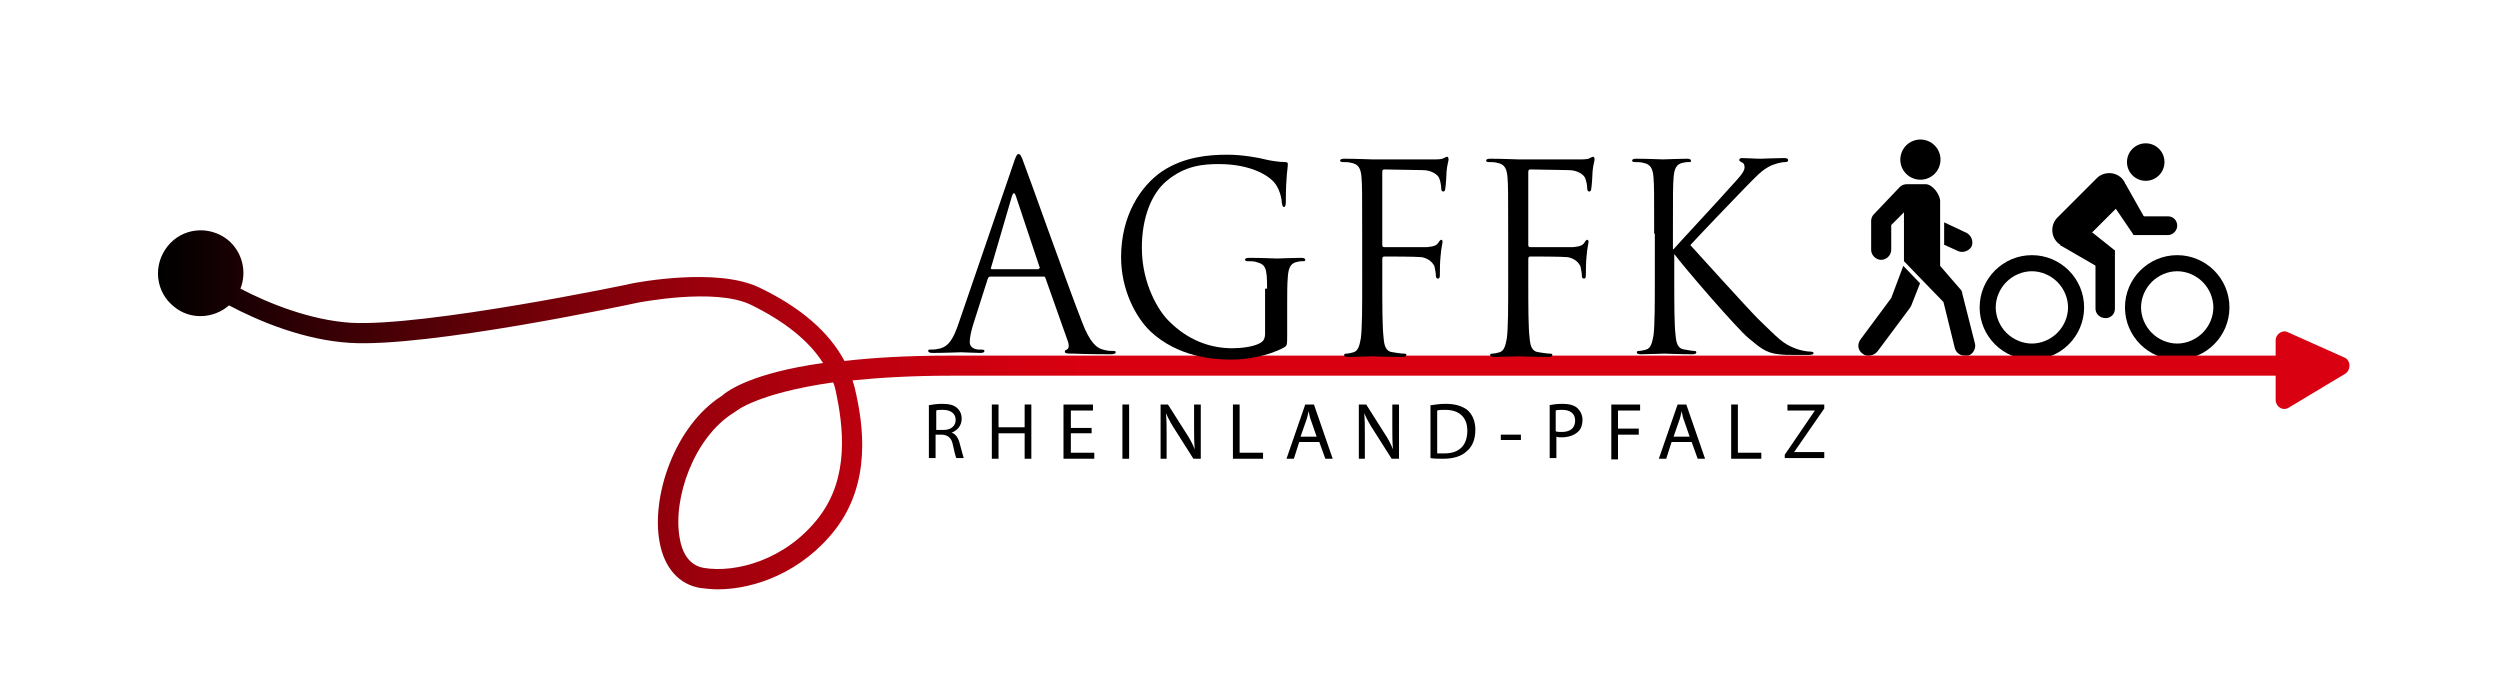 <?xml version="1.0" encoding="utf-8" standalone="no"?><!-- Generator: Adobe Illustrator 23.1.1, SVG Export Plug-In . SVG Version: 6.00 Build 0)  --><svg xmlns="http://www.w3.org/2000/svg" xmlns:xlink="http://www.w3.org/1999/xlink" id="Ebene_1" style="enable-background:new 0 0 373.3 103.7;" version="1.1" viewBox="0 0 373.3 103.7" x="0px" xml:space="preserve" y="0px">
<style type="text/css">
	.st0{fill:none;stroke:#FF0000;stroke-width:2.793;stroke-miterlimit:10;}
	.st1{fill:none;stroke:#FF0000;stroke-width:3.259;stroke-miterlimit:10;}
	.st2{fill:url(#SVGID_1_);}
</style>
<g>
	<g>
		<path d="M303.4,40.5c1.4,0,2.8,0.6,3.8,1.6c1,1,1.6,2.4,1.6,3.8s-0.6,2.8-1.6,3.8c-1,1-2.4,1.6-3.8,1.6c-1.4,0-2.8-0.6-3.8-1.6    c-1-1-1.6-2.4-1.6-3.8s0.6-2.8,1.6-3.8C300.6,41.1,302,40.5,303.4,40.5 M303.4,38.1c-4.3,0-7.8,3.5-7.8,7.8c0,4.3,3.5,7.8,7.8,7.8    s7.8-3.5,7.8-7.8C311.2,41.6,307.7,38.1,303.4,38.1L303.4,38.1z"/>
	</g>
</g>
<g>
	<g>
		<path d="M325.1,40.5c1.4,0,2.8,0.6,3.8,1.6c1,1,1.6,2.4,1.6,3.8s-0.6,2.8-1.6,3.8c-1,1-2.4,1.6-3.8,1.6c-1.4,0-2.8-0.6-3.8-1.6    c-1-1-1.6-2.4-1.6-3.8s0.6-2.8,1.6-3.8C322.3,41.1,323.7,40.5,325.1,40.5 M325.1,38.1c-4.3,0-7.8,3.5-7.8,7.8    c0,4.3,3.5,7.8,7.8,7.8s7.8-3.5,7.8-7.8C332.9,41.6,329.4,38.1,325.1,38.1L325.1,38.1z"/>
	</g>
</g>
<path class="st0" d="M314.4,37.4"/>
<path class="st1" d="M311.3,45.7"/>
<g>
	<g>
		<path d="M314.4,47.5L314.4,47.5c-0.8,0-1.5-0.6-1.5-1.4v-8.7h2.9v8.7C315.8,46.9,315.2,47.5,314.4,47.5z"/>
	</g>
</g>
<g>
	<g>
		<polygon points="314,40.3 307.6,36.6 312.4,34.7 315.8,37.4   "/>
	</g>
</g>
<g>
	<g>
		<path d="M310.9,36.2l5.9-5.9c1-1,1-2.7,0-3.7v0c-1-1-2.7-1-3.7,0l-5.9,5.9c-1,1-1,2.7,0,3.7l0,0C308.2,37.2,309.9,37.2,310.9,36.2    z"/>
	</g>
</g>
<g>
	<g>
		<polygon points="318.6,35.1 314.6,29.2 317.4,27.5 320.9,33.7   "/>
	</g>
</g>
<path d="M323.7,35.1h-5.1v-2.8h5.1c0.8,0,1.4,0.6,1.4,1.4v0C325.1,34.4,324.5,35.1,323.7,35.1z"/>
<circle cx="320.4" cy="24.2" r="2.8"/>
<g>
	<path d="M290.2,36.5l2.2,1c0.7,0.3,1.6,0,2-0.7c0.3-0.7,0-1.6-0.7-2l-3.4-1.6V36.5z"/>
	<ellipse cx="286.7" cy="23.8" rx="3" ry="3" transform="matrix(0.231 -0.973 0.973 0.231 197.371 297.296)"/>
	<path d="M294.9,51.3l-1.9-7.5c0-0.1,0-0.2-0.1-0.3l0,0l0,0c0,0,0-0.1,0-0.1l-3.2-3.7v-2h0V30c0-0.9-1.1-2.5-2.2-2.5   c0,0-2.6,0-2.7,0c-0.4,0-0.8,0.1-1.1,0.4l-3.9,4.1c-0.3,0.3-0.4,0.7-0.4,1l0,4.3c0,0.8,0.7,1.5,1.5,1.5c0.8,0,1.5-0.7,1.5-1.5   l0-3.7l1.9-1.9V39l2.7,2.8l0,0l3.2,3.3c0,0,0,0,0,0l1.7,6.9c0.2,0.7,0.8,1.1,1.5,1.1c0.1,0,0.3,0,0.5,0   C294.6,52.9,295.1,52,294.9,51.3z"/>
	<path d="M286.7,42.3l-2.5-2.6c0,0,0,0,0,0l-1.8,4.8l-4.6,6.2c-0.5,0.7-0.4,1.6,0.3,2.1c0.7,0.6,1.8,0.3,2.3-0.4l4.7-6.3   c0.1-0.1,0.1-0.2,0.2-0.3l0,0l0,0c0-0.1,0.1-0.1,0.1-0.2L286.7,42.3z"/>
</g>
<linearGradient gradientUnits="userSpaceOnUse" id="SVGID_1_" x1="350.837" x2="23.562" y1="61.157" y2="61.157">
	<stop offset="0" style="stop-color:#D90011"/>
	<stop offset="0.574" style="stop-color:#D90011"/>
	<stop offset="0.615" style="stop-color:#D10010"/>
	<stop offset="0.678" style="stop-color:#BC000F"/>
	<stop offset="0.754" style="stop-color:#9A000C"/>
	<stop offset="0.841" style="stop-color:#6A0008"/>
	<stop offset="0.936" style="stop-color:#2D0004"/>
	<stop offset="1" style="stop-color:#000000"/>
</linearGradient>
<path class="st2" d="M350.1,53.4l-8.5-3.8c-0.8-0.4-1.8,0.3-1.8,1.2v1.3v1H141.9c-6.3,0-11.5,0.3-15.8,0.8c-2.3-4.3-6.5-8-12.8-11  c-6.3-3-18.3-0.7-18.8-0.6c-0.3,0.1-31,6.5-42.1,5.9c-6.1-0.4-12.3-2.9-16.5-5.1c1-2.5,0.3-5.5-1.9-7.3c-2.8-2.2-6.8-1.8-9,1  c-2.2,2.8-1.8,6.8,1,9c2.4,2,5.9,1.8,8.2-0.2c4.5,2.4,11.3,5.2,18.1,5.6c11.5,0.7,41.6-5.7,42.9-6c0.1,0,11.5-2.3,16.9,0.3  c5.1,2.5,8.7,5.4,10.8,8.7c-10.6,1.5-14.2,4.1-15.1,4.9c-7.1,4.5-10.6,15.1-9.3,21.9c0.7,3.8,2.9,6.3,6.1,6.8  c0.8,0.1,1.7,0.2,2.6,0.2c5.5,0,12.6-2.6,17.5-8.9c5.4-7,4.3-15.5,2.9-21.3c-0.1-0.3-0.2-0.7-0.3-1c4-0.4,8.8-0.7,14.6-0.7h197.9  v1.7v1.9c0,1,1,1.7,1.9,1.2l8.5-5.1C351.1,55.2,351,53.8,350.1,53.4z M122.3,77.2c-4.9,6.4-12.4,8.4-17.2,7.6  c-2.4-0.4-3.3-2.6-3.6-4.4c-1.1-5.9,2.1-15.1,8.1-18.8l0.3-0.2c0,0,3.2-2.7,14.5-4.3c0.2,0.4,0.3,0.9,0.4,1.3  C125.9,63.6,126.9,71.2,122.3,77.2z"/>
<g>
	<path d="M151.3,24.5c0.4-1.3,0.6-1.5,0.8-1.5s0.4,0.2,0.8,1.4c0.6,1.5,6.3,17.6,8.6,23.5c1.3,3.5,2.4,4.1,3.2,4.3   c0.6,0.2,1.1,0.2,1.5,0.2c0.2,0,0.4,0,0.4,0.2c0,0.2-0.3,0.3-0.7,0.3c-0.6,0-3.2,0-5.8-0.1c-0.7,0-1.1,0-1.1-0.3   c0-0.2,0.1-0.2,0.3-0.3c0.2-0.1,0.4-0.4,0.2-1.1l-3.4-9.6c-0.1-0.2-0.1-0.2-0.3-0.2h-7.9c-0.2,0-0.3,0.1-0.4,0.3l-2.2,6.9   c-0.3,1-0.5,1.9-0.5,2.6c0,0.8,0.8,1.1,1.4,1.1h0.4c0.3,0,0.4,0.1,0.4,0.2c0,0.2-0.2,0.3-0.6,0.3c-0.9,0-2.5-0.1-2.9-0.1   c-0.4,0-2.4,0.1-4.2,0.1c-0.5,0-0.7-0.1-0.7-0.3c0-0.2,0.1-0.2,0.3-0.2c0.3,0,0.8,0,1.1-0.1c1.7-0.2,2.4-1.7,3.1-3.7L151.3,24.5z    M155.1,40.1c0.2,0,0.2-0.1,0.1-0.3l-3.5-10.5c-0.2-0.6-0.4-0.6-0.6,0L148,39.9c-0.1,0.2,0,0.3,0.1,0.3H155.1z"/>
	<path d="M189.2,43.1c0-3.2-0.2-3.6-1.7-4c-0.3-0.1-0.9-0.1-1.3-0.1c-0.1,0-0.3-0.1-0.3-0.2c0-0.2,0.2-0.3,0.6-0.3   c1.7,0,4,0.1,4.2,0.1c0.2,0,2.5-0.1,3.6-0.1c0.4,0,0.6,0.1,0.6,0.3c0,0.2-0.1,0.2-0.3,0.2c-0.3,0-0.5,0-0.9,0.1   c-1,0.2-1.3,0.9-1.4,2.2c-0.1,1.2-0.1,2.4-0.1,4.1v4.4c0,1.8,0,1.8-0.5,2.1c-2.4,1.3-5.7,1.8-7.8,1.8c-2.8,0-8-0.4-12.1-4.2   c-2.2-2.1-4.4-6.2-4.4-11.1c0-6.2,2.9-10.6,6.1-12.8c3.3-2.2,7-2.5,9.8-2.5c2.3,0,4.9,0.5,5.6,0.7c0.8,0.2,2.1,0.4,3,0.4   c0.4,0,0.4,0.2,0.4,0.4c0,0.5-0.3,1.6-0.3,5.5c0,0.6-0.1,0.8-0.3,0.8c-0.2,0-0.2-0.2-0.3-0.6c0-0.5-0.2-1.6-0.8-2.6   c-0.9-1.5-3.9-3.2-8.6-3.2c-2.3,0-5.1,0.2-7.9,2.6c-2.1,1.8-3.6,5.3-3.6,9.9c0,5.5,2.6,9.5,3.9,10.8c2.9,3,6.3,4.2,9.6,4.2   c1.3,0,3.2-0.2,4.2-0.8c0.5-0.3,0.7-0.7,0.7-1.4V43.1z"/>
	<path d="M203.4,34.9c0-6.1,0-7.2-0.1-8.4c-0.1-1.3-0.4-2-1.6-2.2c-0.3-0.1-0.9-0.1-1.3-0.1c-0.1,0-0.3-0.1-0.3-0.2   c0-0.2,0.2-0.3,0.6-0.3c1.7,0,4,0.1,4.2,0.1c0.7,0,8.2,0,9.1,0c0.7,0,1.3,0,1.6-0.2c0.2-0.1,0.4-0.2,0.5-0.2c0.1,0,0.2,0.2,0.2,0.4   c0,0.3-0.2,0.7-0.3,1.8c0,0.4-0.1,2.1-0.2,2.6c0,0.2-0.1,0.4-0.3,0.4c-0.2,0-0.3-0.2-0.3-0.5c0-0.3-0.1-1-0.3-1.5   c-0.2-0.5-1.1-1.2-2.5-1.2l-5.7-0.1c-0.2,0-0.3,0.1-0.3,0.4v10.8c0,0.2,0,0.4,0.3,0.4l4.7,0c0.6,0,1.1,0,1.7,0   c0.9-0.1,1.4-0.2,1.7-0.7c0.1-0.2,0.3-0.4,0.4-0.4s0.2,0.1,0.2,0.3c0,0.2-0.2,0.9-0.3,2.2c-0.1,0.8-0.1,2.3-0.1,2.6   c0,0.4,0,0.7-0.3,0.7c-0.2,0-0.3-0.2-0.3-0.4c0-0.4-0.1-0.9-0.2-1.4c-0.2-0.5-0.8-1.2-1.9-1.4c-0.9-0.1-4.9-0.1-5.6-0.1   c-0.2,0-0.3,0.1-0.3,0.4v3.3c0,3.7,0,6.8,0.2,8.5c0.1,1.1,0.3,2,1.4,2.1c0.5,0.1,1.3,0.2,1.7,0.2c0.2,0,0.3,0.1,0.3,0.2   c0,0.2-0.2,0.3-0.6,0.3c-2,0-4.3-0.1-4.5-0.1c-0.2,0-2.5,0.1-3.6,0.1c-0.4,0-0.6-0.1-0.6-0.3c0-0.1,0.1-0.2,0.3-0.2   c0.3,0,0.8-0.1,1.1-0.2c0.7-0.2,0.9-1,1.1-2.1c0.2-1.6,0.2-4.7,0.2-8.5V34.9z"/>
	<path d="M225.2,34.9c0-6.1,0-7.2-0.1-8.4c-0.1-1.3-0.4-2-1.6-2.2c-0.3-0.1-0.9-0.1-1.3-0.1c-0.1,0-0.3-0.1-0.3-0.2   c0-0.2,0.2-0.3,0.6-0.3c1.7,0,4,0.1,4.2,0.1c0.7,0,8.2,0,9.1,0c0.7,0,1.3,0,1.6-0.2c0.2-0.1,0.4-0.2,0.5-0.2c0.1,0,0.2,0.2,0.2,0.4   c0,0.3-0.2,0.7-0.3,1.8c0,0.4-0.1,2.1-0.2,2.6c0,0.2-0.1,0.4-0.3,0.4c-0.2,0-0.3-0.2-0.3-0.5c0-0.3-0.1-1-0.3-1.5   c-0.2-0.5-1.1-1.2-2.5-1.2l-5.7-0.1c-0.2,0-0.3,0.1-0.3,0.4v10.8c0,0.2,0,0.4,0.3,0.4l4.7,0c0.6,0,1.1,0,1.7,0   c0.9-0.1,1.4-0.2,1.7-0.7c0.1-0.2,0.3-0.4,0.4-0.4s0.2,0.1,0.2,0.3c0,0.2-0.2,0.9-0.3,2.2c-0.1,0.8-0.1,2.3-0.1,2.6   c0,0.4,0,0.7-0.3,0.7c-0.2,0-0.3-0.2-0.3-0.4c0-0.4-0.1-0.9-0.2-1.4c-0.2-0.5-0.8-1.2-1.9-1.4c-0.9-0.1-4.9-0.1-5.6-0.1   c-0.2,0-0.3,0.1-0.3,0.4v3.3c0,3.7,0,6.8,0.2,8.5c0.1,1.1,0.3,2,1.4,2.1c0.5,0.1,1.3,0.2,1.7,0.2c0.2,0,0.3,0.1,0.3,0.2   c0,0.2-0.2,0.3-0.6,0.3c-2,0-4.3-0.1-4.5-0.1c-0.2,0-2.5,0.1-3.6,0.1c-0.4,0-0.6-0.1-0.6-0.3c0-0.1,0.1-0.2,0.3-0.2   c0.3,0,0.8-0.1,1.1-0.2c0.7-0.2,0.9-1,1.1-2.1c0.2-1.6,0.2-4.7,0.2-8.5V34.9z"/>
	<path d="M247,34.9c0-6.1,0-7.2-0.1-8.4c-0.1-1.3-0.4-2-1.6-2.2c-0.3-0.1-0.9-0.1-1.3-0.1c-0.1,0-0.3-0.1-0.3-0.2   c0-0.2,0.2-0.3,0.6-0.3c1.7,0,3.8,0.1,4,0.1c0.3,0,2.5-0.1,3.6-0.1c0.4,0,0.6,0.1,0.6,0.3c0,0.2-0.1,0.2-0.3,0.2   c-0.3,0-0.5,0-0.9,0.1c-1,0.2-1.3,0.9-1.4,2.2c-0.1,1.2-0.1,2.3-0.1,8.4v2.3h0.1c0.6-0.7,7.3-7.9,8.6-9.4c1-1.1,2-2.1,2-2.8   c0-0.5-0.2-0.7-0.5-0.8c-0.2-0.1-0.3-0.2-0.3-0.3c0-0.2,0.2-0.3,0.4-0.3c0.7,0,1.9,0.1,2.8,0.1c0.2,0,2.6-0.1,3.5-0.1   c0.4,0,0.6,0.1,0.6,0.3c0,0.2-0.1,0.3-0.4,0.3c-0.6,0-1.3,0.2-2.1,0.5c-1.5,0.7-2.3,1.7-4,3.4c-0.9,0.9-7.3,7.6-8.1,8.5   c1,1.1,8.6,9.5,10.1,11c3.1,3,3.7,3.7,5.5,4.4c1,0.4,2,0.5,2.3,0.5c0.3,0,0.5,0.1,0.5,0.2c0,0.2-0.2,0.3-0.8,0.3h-1.9   c-1,0-1.7,0-2.5-0.1c-2-0.2-2.9-1.1-4.5-2.4c-1.7-1.4-9.5-10.4-11.2-12.7H250v3.8c0,3.7,0,6.8,0.2,8.5c0.1,1.1,0.3,2,1.4,2.1   c0.5,0.1,1.1,0.2,1.4,0.2c0.2,0,0.3,0.1,0.3,0.2c0,0.2-0.2,0.3-0.6,0.3c-1.8,0-3.9-0.1-4.2-0.1c-0.3,0-2.4,0.1-3.5,0.1   c-0.4,0-0.6-0.1-0.6-0.3c0-0.1,0.1-0.2,0.3-0.2c0.3,0,0.8-0.1,1.1-0.2c0.7-0.2,0.9-1,1.1-2.1c0.2-1.6,0.2-4.7,0.2-8.5V34.9z"/>
</g>
<g>
	<path d="M138.7,60.5c0.5-0.1,1.3-0.2,2-0.2c1.1,0,1.8,0.2,2.3,0.7c0.4,0.4,0.6,0.9,0.6,1.5c0,1.1-0.7,1.8-1.5,2.1v0   c0.6,0.2,1,0.8,1.2,1.6c0.3,1.1,0.5,1.9,0.6,2.2h-1.1c-0.1-0.2-0.3-0.9-0.5-1.9c-0.2-1.1-0.7-1.5-1.6-1.6h-1v3.5h-1V60.5z    M139.8,64.2h1.1c1.1,0,1.8-0.6,1.8-1.5c0-1-0.8-1.5-1.9-1.5c-0.5,0-0.9,0-1,0.1V64.2z"/>
	<path d="M149.1,60.4v3.4h3.9v-3.4h1v8.1h-1v-3.8h-3.9v3.8h-1v-8.1H149.1z"/>
	<path d="M163,64.7h-3.1v2.9h3.5v0.9h-4.6v-8.1h4.4v0.9h-3.3v2.6h3.1V64.7z"/>
	<path d="M168.6,60.4v8.1h-1v-8.1H168.6z"/>
	<path d="M173.3,68.5v-8.1h1.1l2.6,4.1c0.6,0.9,1.1,1.8,1.4,2.6l0,0c-0.1-1.1-0.1-2.1-0.1-3.3v-3.4h1v8.1h-1.1l-2.6-4.1   c-0.6-0.9-1.1-1.8-1.5-2.7l0,0c0.1,1,0.1,2,0.1,3.3v3.5H173.3z"/>
	<path d="M184.1,60.4h1v7.2h3.5v0.9h-4.5V60.4z"/>
	<path d="M194,66l-0.8,2.5h-1.1l2.8-8.1h1.3l2.8,8.1h-1.1l-0.9-2.5H194z M196.6,65.2l-0.8-2.3c-0.2-0.5-0.3-1-0.4-1.5h0   c-0.1,0.5-0.2,1-0.4,1.5l-0.8,2.3H196.6z"/>
	<path d="M202.9,68.5v-8.1h1.1l2.6,4.1c0.6,0.9,1.1,1.8,1.4,2.6l0,0c-0.1-1.1-0.1-2.1-0.1-3.3v-3.4h1v8.1h-1.1l-2.6-4.1   c-0.6-0.9-1.1-1.8-1.5-2.7l0,0c0.1,1,0.1,2,0.1,3.3v3.5H202.9z"/>
	<path d="M213.7,60.5c0.6-0.1,1.4-0.2,2.2-0.2c1.5,0,2.6,0.4,3.3,1c0.7,0.7,1.1,1.6,1.1,2.9c0,1.3-0.4,2.4-1.2,3.1   c-0.8,0.8-2,1.2-3.6,1.2c-0.7,0-1.4,0-1.9-0.1V60.5z M214.7,67.7c0.3,0,0.7,0,1,0c2.2,0,3.4-1.2,3.4-3.4c0-1.9-1.1-3.1-3.3-3.1   c-0.5,0-0.9,0-1.2,0.1V67.7z"/>
	<path d="M227.1,64.9v0.8h-3v-0.8H227.1z"/>
	<path d="M231.3,60.5c0.5-0.1,1.2-0.2,2-0.2c1,0,1.8,0.2,2.3,0.7c0.4,0.4,0.7,1,0.7,1.7c0,0.7-0.2,1.3-0.6,1.7   c-0.6,0.6-1.5,0.9-2.5,0.9c-0.3,0-0.6,0-0.8-0.1v3.2h-1V60.5z M232.3,64.4c0.2,0.1,0.5,0.1,0.9,0.1c1.3,0,2-0.6,2-1.7   c0-1.1-0.8-1.6-1.9-1.6c-0.5,0-0.8,0-1,0.1V64.4z"/>
	<path d="M240.5,60.4h4.4v0.9h-3.3V64h3.1v0.9h-3.1v3.7h-1V60.4z"/>
	<path d="M249.6,66l-0.8,2.5h-1.1l2.8-8.1h1.3l2.8,8.1h-1.1l-0.9-2.5H249.6z M252.3,65.2l-0.8-2.3c-0.2-0.5-0.3-1-0.4-1.5h0   c-0.1,0.5-0.2,1-0.4,1.5l-0.8,2.3H252.3z"/>
	<path d="M258.5,60.4h1v7.2h3.5v0.9h-4.5V60.4z"/>
	<path d="M266.5,67.9l4.5-6.6v0h-4.1v-0.9h5.5v0.6l-4.5,6.5v0h4.5v0.9h-5.9V67.9z"/>
</g>
</svg>